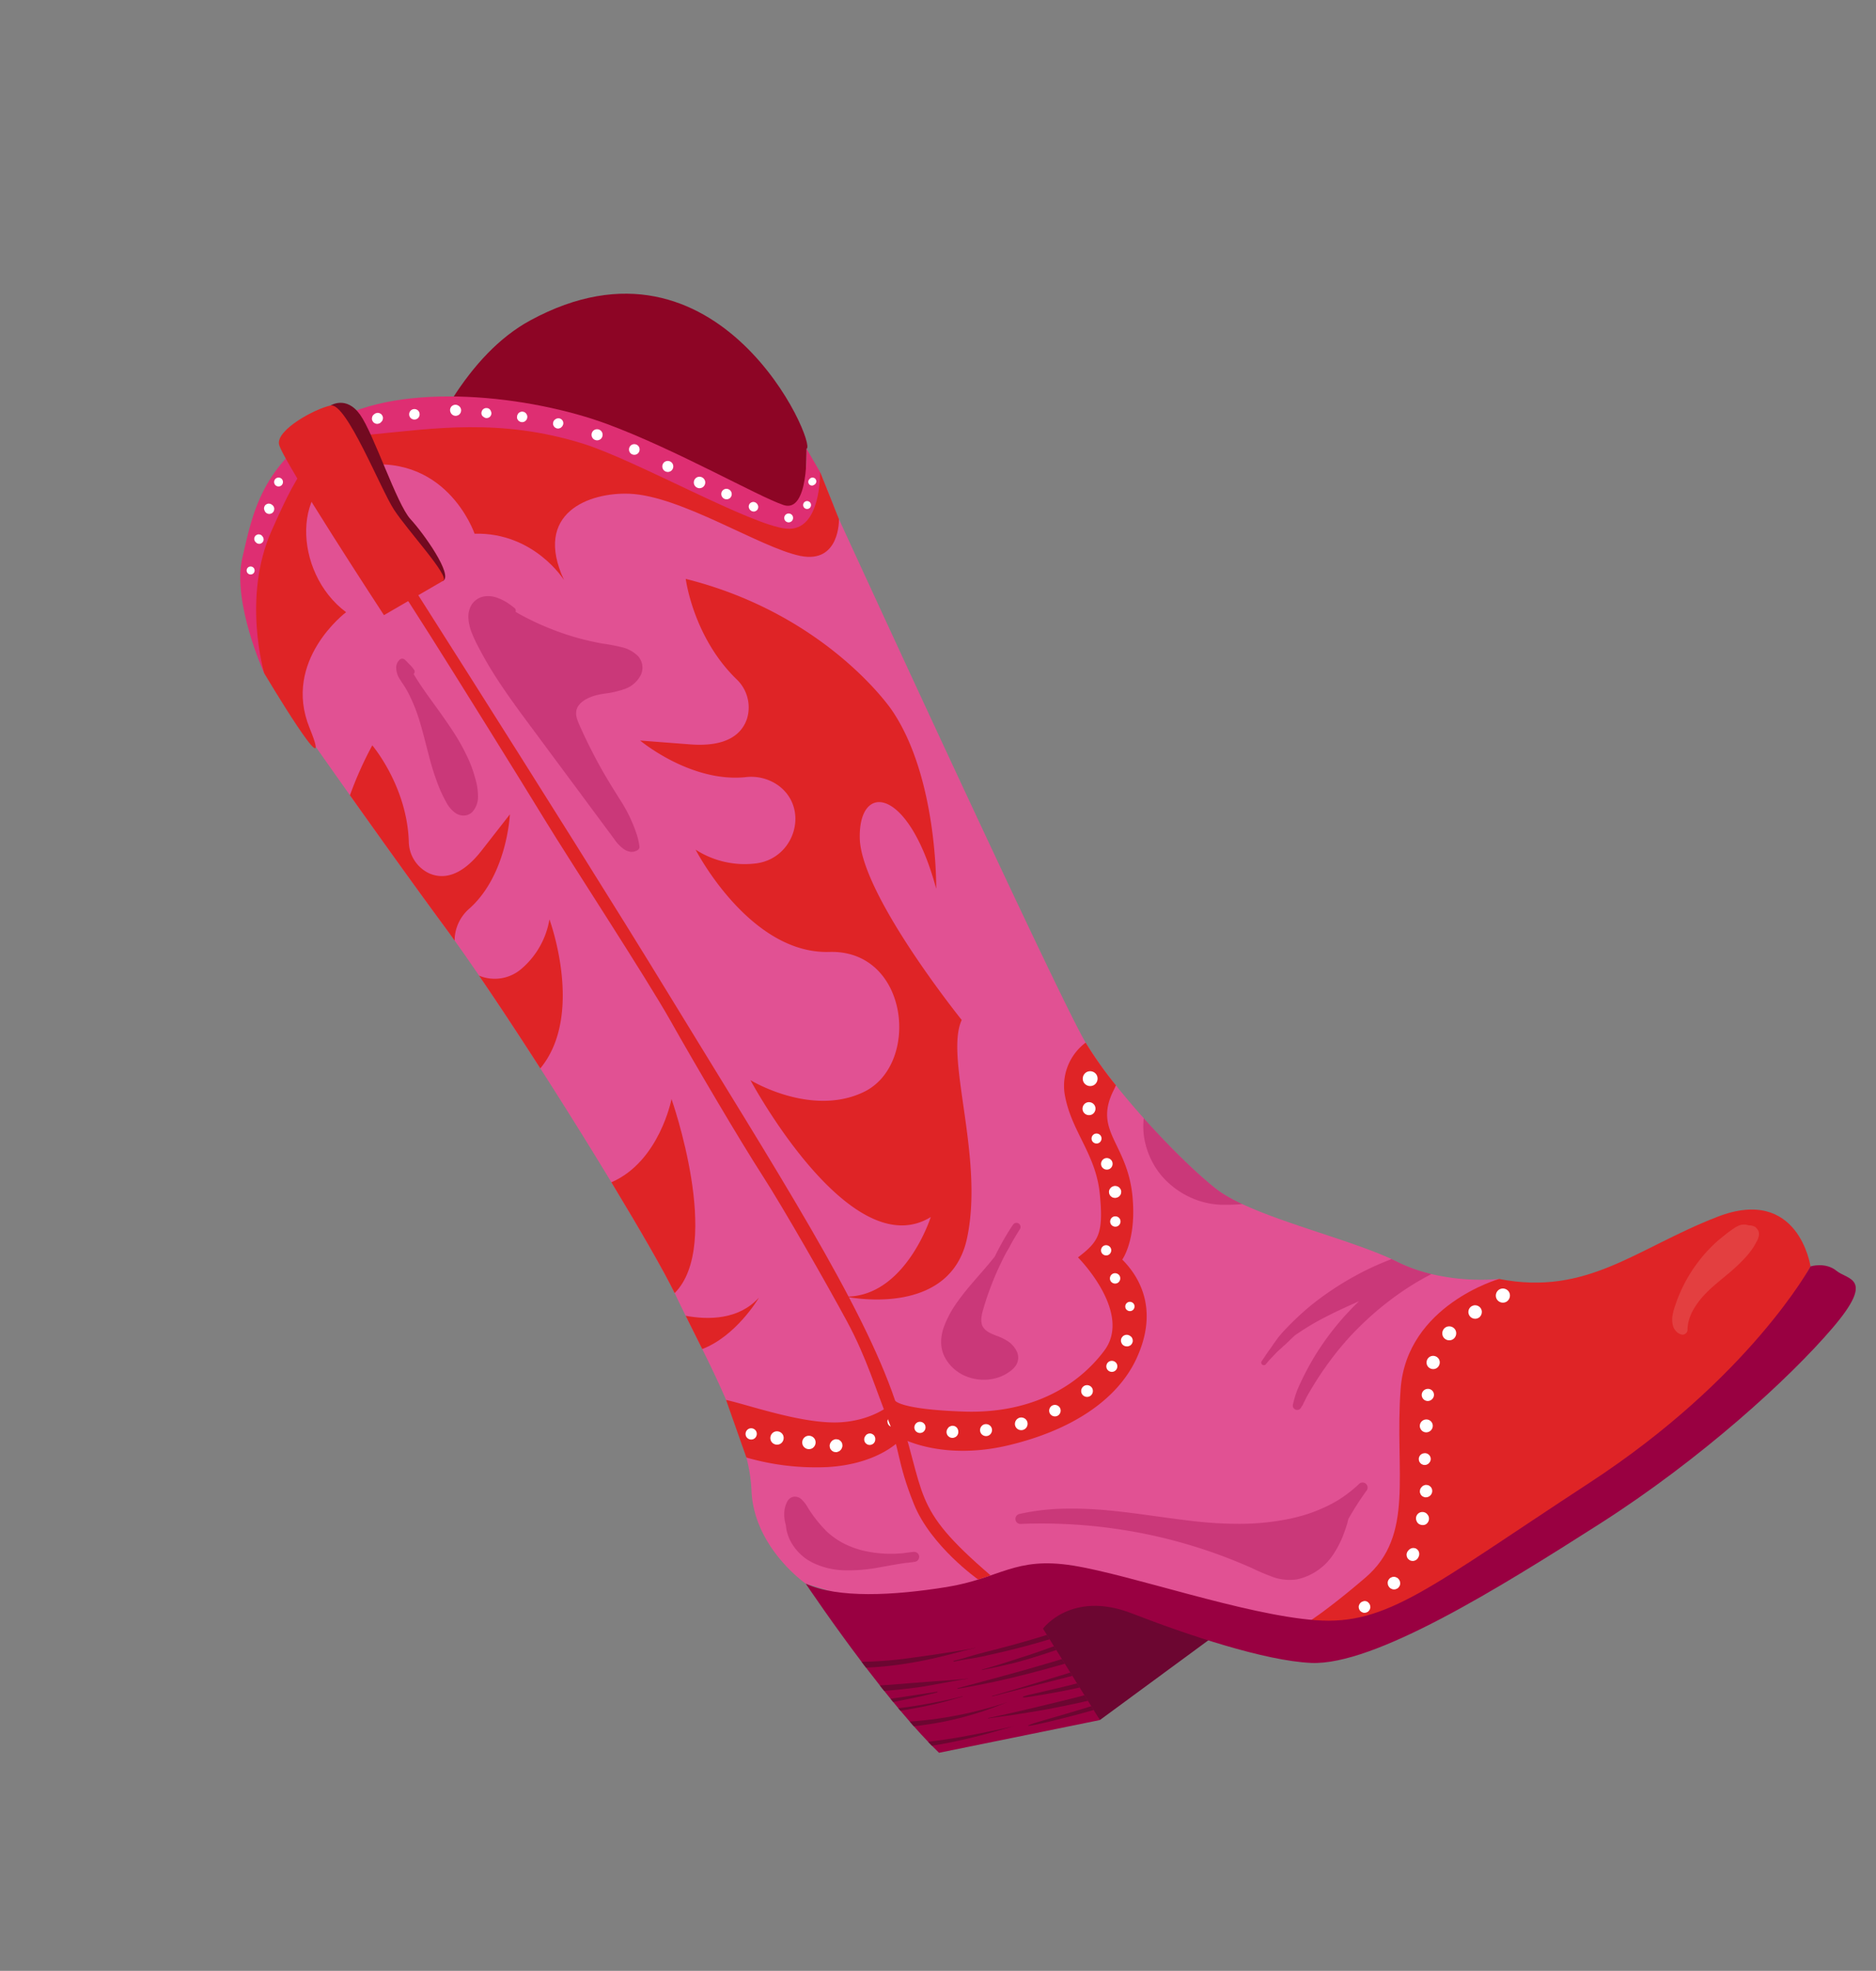 <svg xmlns="http://www.w3.org/2000/svg" xmlns:xlink="http://www.w3.org/1999/xlink" width="527.751" height="554.096" viewBox="0 0 527.751 554.096">
  <rect x="0" y="0" width="527.751" height="554.096" fill="#808080" stroke="none"/>
  <defs>
    <clipPath id="clip-path">
      <rect id="Rectangle_358" data-name="Rectangle 358" width="295.487" height="473.708" fill="none"/>
    </clipPath>
    <clipPath id="clip-path-3">
      <rect id="Rectangle_353" data-name="Rectangle 353" width="1.428" height="0.415" fill="none"/>
    </clipPath>
    <clipPath id="clip-path-4">
      <rect id="Rectangle_354" data-name="Rectangle 354" width="187.64" height="361.544" fill="none"/>
    </clipPath>
    <clipPath id="clip-path-5">
      <rect id="Rectangle_356" data-name="Rectangle 356" width="35.899" height="14.656" fill="none"/>
    </clipPath>
  </defs>
  <g id="Groupe_1803" data-name="Groupe 1803" transform="translate(527.751 368.14) rotate(141)">
    <g id="Groupe_1801" data-name="Groupe 1801" transform="translate(0 0)" clip-path="url(#clip-path)">
      <g id="Groupe_1800" data-name="Groupe 1800">
        <g id="Groupe_1799" data-name="Groupe 1799" clip-path="url(#clip-path)">
          <g id="Groupe_1789" data-name="Groupe 1789" transform="translate(180.847 63.429)" opacity="0.05">
            <g id="Groupe_1788" data-name="Groupe 1788" transform="translate(0 0)">
              <g id="Groupe_1787" data-name="Groupe 1787" clip-path="url(#clip-path-3)">
                <path id="Tracé_9850" data-name="Tracé 9850" d="M0,.414,1.428,0A3.364,3.364,0,0,0,0,.414" transform="translate(0 0.001)" fill="#070808"/>
              </g>
            </g>
          </g>
          <path id="Tracé_9851" data-name="Tracé 9851" d="M5.227,77.739c-3.046-1.046-21.914,65.9,37.7,76.955,39.35,7.294,91.775-40.964,91.775-40.964L100.429,9.74,71.649,0Z" transform="translate(76.289 299.645)" fill="#8d0525"/>
          <path id="Tracé_9852" data-name="Tracé 9852" d="M1.176,34.065,0,41.585s10.958-14.66,15.012-8.248S28.673,64.4,39.17,82.13c11.619,19.632,37.175,46.013,59.976,49.333s33.408-6,43.55-13.9,15.619-29.1,15.619-29.1L67.882,13.908,51.277,0S15.944,13.5,14.459,13.75,4.1,24.569,4.1,24.569Z" transform="translate(81.518 335.847)" fill="#de2e72"/>
          <path id="Tracé_9853" data-name="Tracé 9853" d="M39.673,1.864,0,0S18.229,31.257,22.886,35.354s17.392,2.717,17.392,2.717Z" transform="translate(202.651 45.819)" fill="#6c0631"/>
          <path id="Tracé_9854" data-name="Tracé 9854" d="M205.5,102.18l-.007-.007c-.012-.02-.025-.044-.037-.064l-3.69-5.486c-.007-.005-.012-.02-.02-.025L183.22,69.084,143.895,58.85,105.308,5.136,101.618,0l-5.5.285h-.007L69.3,1.654l-3.4.174L16.839,4.343,2.527,39.75,1.06,43.381,0,46A60.713,60.713,0,0,1,13.924,59.05c.26.336.51.672.758,1.021.192.253.373.505.548.763a43.966,43.966,0,0,1,3.005,4.924c.356.665.685,1.337.994,2.029.233.523.485,1.053.763,1.6,5.363,10.9,17.084,26.5,22.9,38.432a47.057,47.057,0,0,1,2.411,5.763v.007c.245.756.452,1.48.614,2.177,1.519,6.61,2.8,17.356,3.334,28.275.2,4.085.3,8.194.265,12.122a111.146,111.146,0,0,1-.937,14.667c-2.2,15.307-38.685,158.044-38.685,158.044l2.481-.194,11.088-.859h.007l1.383-.11,4.968,9.907v.005l.535,1.06L38.336,361.6,51.2,380.942l11.914,6.946,23,28.534,1.752,1.111,2.081,1.318,8.943,5.66,3,1.906,6.185,3.921,2.571,1.629,11.217-3.9,4.814-1.673,8.057-2.8,9-3.126,19.081-23.527.005-.012v-.009s.763-10.465,1.745-25.159v-.005c.343-5.12.711-10.746,1.087-16.625.937-14.829,1.912-31.228,2.539-45,.076-1.686.167-3.45.285-5.3.012-.012.012-.012,0-.012.219-3.71.516-7.721.859-11.954.775-9.588,1.835-20.276,3.023-31.111,1.416-12.846,3.037-25.879,4.615-37.47,2.177-15.889,4.3-29.069,5.769-35.409.059-.231.11-.464.162-.672.478-1.938.957-4.031,1.448-6.235.7-3.212,1.455-6.654,2.262-10.2,1.124-5.02,2.358-10.268,3.793-15.339a106.424,106.424,0,0,1,5.744-16.173,44.192,44.192,0,0,1,4.64-8c9.724-12.923,4.7-30.078,4.7-30.078" transform="translate(77.008 27.377)" fill="#e15193"/>
          <path id="Tracé_9855" data-name="Tracé 9855" d="M2.96,13.451S-8.805,33.281,14.579,40.785,57.03,46.452,73.264,65.841c0,0,24.823,10.618,40.993-6.6s22.721-34.49,41.1-34.989,24.885,1,24.885,1l-9.565-9.679S98.037,2.781,96.269,1.784,38.8-.211,37.316.039,2.96,13.451,2.96,13.451" transform="translate(3.745 7.542)" fill="#df2426"/>
          <path id="Tracé_9856" data-name="Tracé 9856" d="M141.835,67.019c-4.092-5.114-12.66-19.22-21.224-25.255C112.289,35.9,105,36.918,105,36.918s.441-2.82-13.131-14.569S63.476,7.564,50.448,10.825,39.672,35.862,39.672,35.862c-7.2-.16-9.692.416-16.006,10.022S18.91,64.762,13.609,74.047A15.184,15.184,0,0,1,0,81.425,110.682,110.682,0,0,0,.935,66.754c.395-.222.822-.429,1.27-.633C14.116,60.759,8.57,52.263,16.927,39.605,23.733,29.3,30.38,27.552,30.38,27.552c-.749-7.186,1.071-17.566,14.356-24.121C56.089-2.169,71.357-.883,88,7.059,105.244,15.291,110.2,27.5,110.2,27.5s9.076-1.833,21.209,6.8a70.594,70.594,0,0,1,16.172,16.543Z" transform="translate(125.584 116.786)" fill="#df2426"/>
          <path id="Tracé_9857" data-name="Tracé 9857" d="M4.211,4.813S11.883-5.193,19.168,3.65,34.563,37.88,45.543,47.493c8.472,7.417,24.462,12.94,29.551-7.316,0,0-1.974,15.716,11.349,25.982,0,0-8.753,23.671,14.6,35.985,16.079,8.479,32.02-12.332,27.377-30.391,0,0,22.5.838,28.458-18.8s.26,19.917.26,19.917-8.506,20.536-26.813,29.855-25.506,12.238-39.467,2.98S60.337,86.879,46.872,66.729c-8.728-13.063-22.387-47.8-29.5-54.693S0,18.472,0,18.472Z" transform="translate(82.693 351.441)" fill="#df2426"/>
          <path id="Tracé_9858" data-name="Tracé 9858" d="M1.781,4.165A2.118,2.118,0,0,1,.035,1.772,2.132,2.132,0,0,1,2.428.025,2.12,2.12,0,0,1,4.175,2.419,2.133,2.133,0,0,1,1.781,4.165" transform="translate(128.864 187.451)" fill="#fff"/>
          <path id="Tracé_9859" data-name="Tracé 9859" d="M1.558,3.644A1.851,1.851,0,0,1,.031,1.551,1.865,1.865,0,0,1,2.124.022,1.853,1.853,0,0,1,3.651,2.117,1.863,1.863,0,0,1,1.558,3.644" transform="translate(134.693 181.36)" fill="#fff"/>
          <path id="Tracé_9860" data-name="Tracé 9860" d="M1.2,2.8A1.426,1.426,0,0,1,.024,1.193,1.433,1.433,0,0,1,1.635.017,1.425,1.425,0,0,1,2.81,1.628,1.435,1.435,0,0,1,1.2,2.8" transform="translate(138.753 173.925)" fill="#fff"/>
          <path id="Tracé_9861" data-name="Tracé 9861" d="M1.386,3.24A1.646,1.646,0,0,1,.028,1.379,1.656,1.656,0,0,1,1.889.02,1.648,1.648,0,0,1,3.248,1.882,1.658,1.658,0,0,1,1.386,3.24" transform="translate(140.764 166.35)" fill="#fff"/>
          <path id="Tracé_9862" data-name="Tracé 9862" d="M3.274,2.4c-.076.123-.151.245-.228.366a1.662,1.662,0,0,1-.681.5l-.009,0,0,0c-.14.036-.281.071-.421.1a1.663,1.663,0,0,1-.461-.007l-.009,0,0,0c-.144-.041-.286-.084-.43-.126L1.014,3.23a1.75,1.75,0,0,1-.683-.557L.32,2.659a2.557,2.557,0,0,1-.213-.388,1.248,1.248,0,0,1-.1-.642A1.264,1.264,0,0,1,.141.979,1.229,1.229,0,0,1,.521.467,1.247,1.247,0,0,1,1.049.115c.139-.034.279-.069.418-.1a1.7,1.7,0,0,1,.875.137L2.4.184c.012.007.027.007.039.014a1.232,1.232,0,0,1,.512.382,1.241,1.241,0,0,1,.352.526c.036.14.069.279.1.42a1.676,1.676,0,0,1-.137.873" transform="translate(143.863 158.685)" fill="#fff"/>
          <path id="Tracé_9863" data-name="Tracé 9863" d="M1.242,2.906A1.477,1.477,0,0,1,.024,1.236,1.486,1.486,0,0,1,1.694.018a1.48,1.48,0,0,1,1.218,1.67,1.488,1.488,0,0,1-1.67,1.218" transform="translate(149.276 152.413)" fill="#fff"/>
          <path id="Tracé_9864" data-name="Tracé 9864" d="M1.228,2.872a1.461,1.461,0,0,1-1.2-1.65,1.469,1.469,0,0,1,1.65-1.2,1.463,1.463,0,0,1,1.2,1.65,1.47,1.47,0,0,1-1.65,1.2" transform="translate(156.402 147.763)" fill="#fff"/>
          <path id="Tracé_9865" data-name="Tracé 9865" d="M1.243,2.906A1.477,1.477,0,0,1,.024,1.236,1.488,1.488,0,0,1,1.694.018a1.48,1.48,0,0,1,1.218,1.67,1.488,1.488,0,0,1-1.67,1.218" transform="translate(159.395 140.029)" fill="#fff"/>
          <path id="Tracé_9866" data-name="Tracé 9866" d="M1.114,2.6a1.324,1.324,0,0,1-1.092-1.5A1.334,1.334,0,0,1,1.517.016a1.324,1.324,0,0,1,1.092,1.5A1.331,1.331,0,0,1,1.114,2.6" transform="translate(161.277 131.424)" fill="#fff"/>
          <path id="Tracé_9867" data-name="Tracé 9867" d="M3.143,2.355A1.612,1.612,0,0,1,2.62,3a1.2,1.2,0,0,1-.567.251,1.215,1.215,0,0,1-.638.043A1.621,1.621,0,0,1,.154,2.281c-.012-.032-.028-.064-.039-.1-.034-.135-.066-.269-.1-.4A1.2,1.2,0,0,1,.084,1.15.789.789,0,0,1,.255.769,1.193,1.193,0,0,1,.661.312l.357-.2.4-.1a1.2,1.2,0,0,1,.633.069A1.19,1.19,0,0,1,2.61.364a.949.949,0,0,1,.08.068,1.62,1.62,0,0,1,.578,1.506c-.043.14-.084.279-.124.418" transform="translate(167.662 124.153)" fill="#fff"/>
          <path id="Tracé_9868" data-name="Tracé 9868" d="M1.322,3.09a1.573,1.573,0,0,1-1.3-1.775A1.582,1.582,0,0,1,1.8.019,1.571,1.571,0,0,1,3.1,1.794a1.58,1.58,0,0,1-1.775,1.3" transform="translate(175.576 121.293)" fill="#fff"/>
          <path id="Tracé_9869" data-name="Tracé 9869" d="M1.408,3.292A1.673,1.673,0,0,1,.028,1.4,1.686,1.686,0,0,1,1.918.02,1.675,1.675,0,0,1,3.3,1.912a1.682,1.682,0,0,1-1.89,1.38" transform="translate(185.26 120.192)" fill="#fff"/>
          <path id="Tracé_9870" data-name="Tracé 9870" d="M1.379,3.224A1.641,1.641,0,0,1,.027,1.371,1.648,1.648,0,0,1,1.878.02,1.64,1.64,0,0,1,3.232,1.873,1.651,1.651,0,0,1,1.379,3.224" transform="translate(195.79 121.625)" fill="#fff"/>
          <path id="Tracé_9871" data-name="Tracé 9871" d="M3.2,2.879,3.18,2.9a1.825,1.825,0,0,1-2.121.5A1.811,1.811,0,0,1,.029,1.5,1.813,1.813,0,0,1,1.366.053,1.791,1.791,0,0,1,3.459,1.122l.012.03A1.743,1.743,0,0,1,3.2,2.879" transform="translate(205.309 124.549)" fill="#fff"/>
          <path id="Tracé_9872" data-name="Tracé 9872" d="M1.437,3.358A1.708,1.708,0,0,1,.028,1.429,1.719,1.719,0,0,1,1.958.02,1.707,1.707,0,0,1,3.366,1.95,1.719,1.719,0,0,1,1.437,3.358" transform="translate(214.222 129.502)" fill="#fff"/>
          <path id="Tracé_9873" data-name="Tracé 9873" d="M3.009,2.7a1.664,1.664,0,0,1-.679.494l-.082.028-.041.012A1.668,1.668,0,0,1,2,3.289a1.2,1.2,0,0,1-.635.043c-.139-.041-.277-.082-.416-.124h0l-.012,0a1.6,1.6,0,0,1-.628-.512,1.581,1.581,0,0,1-.3-.756V1.925a1.649,1.649,0,0,1,.009-.437C.06,1.351.1,1.212.142,1.073A3.337,3.337,0,0,1,.364.716L.389.68C.407.657.425.634.441.609A1.676,1.676,0,0,1,1.12.115,1.634,1.634,0,0,1,1.981.021l.425.126A1.654,1.654,0,0,1,3.062.68a1.228,1.228,0,0,1,.256.58,1.223,1.223,0,0,1,.043.651,1.64,1.64,0,0,1-.352.791" transform="translate(221.876 135.07)" fill="#fff"/>
          <path id="Tracé_9874" data-name="Tracé 9874" d="M1.344,3.14a1.6,1.6,0,0,1-1.318-1.8A1.607,1.607,0,0,1,1.831.019a1.6,1.6,0,0,1,1.318,1.8,1.607,1.607,0,0,1-1.8,1.318" transform="translate(228.301 141.905)" fill="#fff"/>
          <path id="Tracé_9875" data-name="Tracé 9875" d="M3.036,2.225c-.073.116-.144.233-.215.349a1.21,1.21,0,0,1-.471.375.775.775,0,0,1-.375.146,1.191,1.191,0,0,1-.622.041l-.039,0a1.4,1.4,0,0,1-.425-.119,1.508,1.508,0,0,1-.88-1.2A1.467,1.467,0,0,1,.025,1.37l.009-.037L.155.925C.228.809.3.694.372.576A1.2,1.2,0,0,1,.841.2.8.8,0,0,1,1.216.055.791.791,0,0,1,1.627.009a.807.807,0,0,1,.414.066A.786.786,0,0,1,2.42.242a1.2,1.2,0,0,1,.452.4L3.066,1c.034.133.066.265.1.4l-.009.425Z" transform="translate(233.125 147.961)" fill="#fff"/>
          <path id="Tracé_9876" data-name="Tracé 9876" d="M2.857,2.537A1.55,1.55,0,0,1,2.219,3c-.05.021-.1.041-.149.06-.128.032-.254.064-.381.094a1.131,1.131,0,0,1-.6-.066.755.755,0,0,1-.361-.16,1.149,1.149,0,0,1-.432-.384C.232,2.432.17,2.32.106,2.206c-.03-.126-.06-.253-.092-.381a1.144,1.144,0,0,1,.066-.6A1.112,1.112,0,0,1,.344.7l.1-.126A1.564,1.564,0,0,1,1.084.108,1.54,1.54,0,0,1,1.891.019c.132.039.265.08.4.119a1.563,1.563,0,0,1,.615.5,1.139,1.139,0,0,1,.238.542,1.158,1.158,0,0,1,.043.613,1.569,1.569,0,0,1-.331.742" transform="translate(241.343 148.192)" fill="#fff"/>
          <path id="Tracé_9877" data-name="Tracé 9877" d="M3.5,2.473c-.08.128-.158.258-.238.386a1.776,1.776,0,0,1-.717.523c-.025.012-.052.028-.076.039l0,0c-.149.036-.3.073-.445.11H2.006l-.02,0-.044,0a1.333,1.333,0,0,1-.694-.076,1.29,1.29,0,0,1-.61-.306c-.1-.108-.206-.217-.308-.325a1.294,1.294,0,0,1-.27-.612.858.858,0,0,1-.05-.453A1.316,1.316,0,0,1,.15,1.081C.228.953.308.823.388.695A1.764,1.764,0,0,1,1.1.172,1.1,1.1,0,0,1,1.62.024L1.706.016A1.315,1.315,0,0,1,2.4.094a1.312,1.312,0,0,1,.61.3l.308.325a1.319,1.319,0,0,1,.27.612.879.879,0,0,1,.05.453,1.316,1.316,0,0,1-.139.685" transform="translate(249.64 152.566)" fill="#fff"/>
          <path id="Tracé_9878" data-name="Tracé 9878" d="M1.609,3.761A1.913,1.913,0,0,1,.032,1.6,1.924,1.924,0,0,1,2.192.023,1.911,1.911,0,0,1,3.77,2.183,1.925,1.925,0,0,1,1.609,3.761" transform="translate(254.924 157.959)" fill="#fff"/>
          <path id="Tracé_9879" data-name="Tracé 9879" d="M1.6,3.745A1.905,1.905,0,0,1,.032,1.593,1.916,1.916,0,0,1,2.183.023a1.9,1.9,0,0,1,1.57,2.152A1.916,1.916,0,0,1,1.6,3.745" transform="translate(261.119 164.59)" fill="#fff"/>
          <path id="Tracé_9880" data-name="Tracé 9880" d="M1.35,3.158A1.6,1.6,0,0,1,.027,1.344,1.616,1.616,0,0,1,1.841.019,1.607,1.607,0,0,1,3.164,1.835,1.616,1.616,0,0,1,1.35,3.158" transform="translate(266.341 170.35)" fill="#fff"/>
          <path id="Tracé_9881" data-name="Tracé 9881" d="M284.328,92.241c.007-.943.007-1.887,0-2.824.007-.393,0-.788-.007-1.175,0-.763-.005-1.526-.025-2.287,0-.3-.007-.608-.012-.912-.027-1.357-.066-2.7-.11-4.024-.02-.589-.046-1.17-.071-1.752-.091-2.029-.213-4.012-.375-5.918-.039-.517-.084-1.035-.135-1.538-.091-.957-.189-1.894-.3-2.8L242.323,47.683l-.407,3.3-.155,1.254L241.541,54l-.233,1.828L241,58.378l-.169,1.35v.007l-.309,2.481-.135,1.079-.363,2.915-.187,1.519-.368,2.979-.156,1.239-.285,2.282-.18,1.448-.253,2.049s-13.058,3.45-22.136-12.412c-8.267-14.445-20.669-33.915-30.426-42.549-13.317-11.783-54.179-16.89-87.772-20.7S31.133.251,12.783,3.644.977,11.429,1.8,15.409s4.9,5.582,4.9,5.582S39.649,7.359,93.208,12.838s69.575,4.607,84.269,18.453S209.821,73.9,220.9,86.225s18.169,10.061,31.427,17.672,25.789,16.787,30.176,25.657c0,0,.329-3.514.7-9.051.187-2.726.388-5.945.562-9.478q.088-1.7.167-3.477c.066-1.6.137-3.251.189-4.936.005-.1.005-.2.012-.3.02-.581.039-1.17.052-1.764.059-2.081.1-4.2.123-6.332.012-.658.02-1.311.02-1.97" transform="translate(0.001 0)" fill="#990041"/>
          <path id="Tracé_9882" data-name="Tracé 9882" d="M1.7,3.963A2.019,2.019,0,0,1,.033,1.685,2.03,2.03,0,0,1,2.311.024,2.017,2.017,0,0,1,3.974,2.3,2.03,2.03,0,0,1,1.7,3.963" transform="translate(77.119 67.085)" fill="#fff"/>
          <path id="Tracé_9883" data-name="Tracé 9883" d="M3.616,2.692a1.89,1.89,0,0,1-1.51,1.1,1.436,1.436,0,0,1-.75-.082A1.425,1.425,0,0,1,.7,3.38,1.915,1.915,0,0,1,.131,2.6,1.888,1.888,0,0,1,.426.718L.448.7C.563.586.679.476.8.366l.42-.231L1.687.017A1.432,1.432,0,0,1,2.432.1a.935.935,0,0,1,.446.2A.937.937,0,0,1,3.25.6a.954.954,0,0,1,.281.384,1.419,1.419,0,0,1,.233.683l.007.03a1.907,1.907,0,0,1-.155.994" transform="translate(86.205 68.498)" fill="#fff"/>
          <path id="Tracé_9884" data-name="Tracé 9884" d="M1.674,3.913A1.991,1.991,0,0,1,.033,1.665,2,2,0,0,1,2.28.024,1.988,1.988,0,0,1,3.922,2.272,2,2,0,0,1,1.674,3.913" transform="translate(95.55 68.36)" fill="#fff"/>
          <path id="Tracé_9885" data-name="Tracé 9885" d="M1.587,3.711A1.888,1.888,0,0,1,.031,1.579,1.9,1.9,0,0,1,2.164.023,1.887,1.887,0,0,1,3.72,2.155,1.9,1.9,0,0,1,1.587,3.711" transform="translate(104.327 64.941)" fill="#fff"/>
          <path id="Tracé_9886" data-name="Tracé 9886" d="M2.368,3.283a1.759,1.759,0,0,1-1.7-.265L.607,2.975A1.679,1.679,0,0,1,1.052.128L1.121.107a1.752,1.752,0,0,1,1.7.265,1.708,1.708,0,0,1-.455,2.911" transform="translate(111.375 58.971)" fill="#fff"/>
          <path id="Tracé_9887" data-name="Tracé 9887" d="M3.5,2.535l-.007.021a1.812,1.812,0,0,1-1.7,1.055A1.841,1.841,0,0,1,.134,2.471L.128,2.459A1.777,1.777,0,0,1,.409.666L.418.656A1.835,1.835,0,0,1,2.346.078,1.8,1.8,0,0,1,3.64,1.6a2.173,2.173,0,0,1-.142.935" transform="translate(117.096 52.362)" fill="#fff"/>
          <path id="Tracé_9888" data-name="Tracé 9888" d="M3.106,2.519a1.248,1.248,0,0,1-.42.473,1.647,1.647,0,0,1-1.657.173A3.911,3.911,0,0,1,.6,2.907,1.636,1.636,0,0,1,.019,1.392,1.664,1.664,0,0,1,.365.613,1.642,1.642,0,0,1,1.034.126c.069-.02.139-.037.208-.052A1.223,1.223,0,0,1,1.45.022l.011,0,.02,0L1.521.01A1.658,1.658,0,0,1,3.047.68c.068.123.135.247.2.37a1.673,1.673,0,0,1,.094.861,1.248,1.248,0,0,1-.24.608" transform="translate(123.446 45.542)" fill="#fff"/>
          <path id="Tracé_9889" data-name="Tracé 9889" d="M3.444,2.176a1.258,1.258,0,0,1-.293.587c-.1.1-.208.2-.313.3a1.671,1.671,0,0,1-.8.313c-.018,0-.036,0-.053,0-.039.007-.075.025-.114.028-.023,0-.044,0-.066,0a1.163,1.163,0,0,1-.384-.007h0c-.007,0-.4-.119-.409-.123L.988,3.261a1.257,1.257,0,0,1-.517-.386,1.283,1.283,0,0,1-.356-.532C.081,2.2.046,2.06.01,1.92a1.689,1.689,0,0,1,.139-.882A1.737,1.737,0,0,1,.705.353L.725.339A1.822,1.822,0,0,1,1.568.006l.025,0a3.341,3.341,0,0,1,.462.011l.011,0,0,0L2.5.145l.007,0,.011.005c.064.037.126.076.187.116l.188.116L2.9.389,2.909.4a1.256,1.256,0,0,1,.4.5,1.258,1.258,0,0,1,.208.612,1.269,1.269,0,0,1-.073.667" transform="translate(128.755 38.246)" fill="#fff"/>
          <path id="Tracé_9890" data-name="Tracé 9890" d="M3.349.908c.011.018.02.039.03.057a1.661,1.661,0,0,1,.16,1.369c-.032.107-.068.215-.107.324A1.806,1.806,0,0,1,1.515,3.695,1.822,1.822,0,0,1,0,2.123C0,2,0,1.885,0,1.769a1.5,1.5,0,0,1,.009-.18,1.571,1.571,0,0,1,.05-.27L.068,1.3a1.261,1.261,0,0,1,.094-.237l.012-.018A1.847,1.847,0,0,1,1.471.041l.1-.02A.273.273,0,0,0,1.6.014l.028,0a1.541,1.541,0,0,1,.919.148,1.934,1.934,0,0,1,.34.224c.053.043.1.091.151.139.027.027.055.05.08.078a2.038,2.038,0,0,1,.132.169c.032.044.066.087.094.135" transform="translate(134.351 32.731)" fill="#fff"/>
          <path id="Tracé_9891" data-name="Tracé 9891" d="M3.41,2.622a1.281,1.281,0,0,1-.437.493,1.721,1.721,0,0,1-.82.32l-.171.032L1.9,3.483l-.012,0-.453-.011L1,3.348a1.053,1.053,0,0,1-.19-.117C.747,3.195.684,3.156.624,3.115l-.005,0L.6,3.1l-.288-.3a1.232,1.232,0,0,1-.254-.574A.806.806,0,0,1,.01,1.793a1.242,1.242,0,0,1,.13-.642l.009-.027A1.356,1.356,0,0,1,.27.926.846.846,0,0,1,.542.591,1.282,1.282,0,0,1,1.077.234L1.088.229c.027-.011.053-.023.08-.036l.16-.075a1.722,1.722,0,0,1,.894-.1l.443.132a1.73,1.73,0,0,1,.683.555,1.3,1.3,0,0,1,.267.6,1.294,1.294,0,0,1,.044.679,1.3,1.3,0,0,1-.249.633" transform="translate(142.745 26.679)" fill="#fff"/>
          <path id="Tracé_9892" data-name="Tracé 9892" d="M3.192,2.732a1.308,1.308,0,0,1-.439.5,1.3,1.3,0,0,1-.606.267,1.306,1.306,0,0,1-.683.044l-.445-.132A1.734,1.734,0,0,1,.332,2.85L.119,2.462a1.728,1.728,0,0,1-.1-.9L.035,1.47A1.281,1.281,0,0,1,.286.833,1.276,1.276,0,0,1,.725.339,1.281,1.281,0,0,1,1.332.07,1.3,1.3,0,0,1,2.013.026l.445.132a1.722,1.722,0,0,1,.686.558c.071.13.142.26.213.388a1.729,1.729,0,0,1,.1.9L3.443,2.1a1.307,1.307,0,0,1-.251.637" transform="translate(152.077 23.757)" fill="#fff"/>
          <path id="Tracé_9893" data-name="Tracé 9893" d="M3.184,2.1a.823.823,0,0,1-.172.389,1.242,1.242,0,0,1-.414.466l-.366.2-.409.1a1.648,1.648,0,0,1-.857-.133L.843,3.084a1.424,1.424,0,0,1-.83-1.138l0-.126a1.234,1.234,0,0,1,.073-.647A.8.8,0,0,1,.26.783,1.24,1.24,0,0,1,.674.317l.365-.2.411-.1A1.234,1.234,0,0,1,2.1.086a.821.821,0,0,1,.389.172,1.24,1.24,0,0,1,.466.414c.066.123.133.244.2.366l.1.409a1.23,1.23,0,0,1-.071.647" transform="translate(162.835 23.898)" fill="#fff"/>
          <path id="Tracé_9894" data-name="Tracé 9894" d="M0,351.665s12.386-110.9,20.027-168.294,12.325-101.212,22.33-128.3S57.84,29.912,52.4,0l3.443,1.3s4.451,15.647.7,27.882-6.765,14.635-9.293,23.1S41.03,69.326,38.857,80.928,32.681,117,31.5,128.015s-4.938,36.243-7.238,49.788-6.347,53.178-8.049,65.912-5.989,47.1-7.552,60.573-5.315,47.9-5.315,47.9Z" transform="translate(188.227 98.628)" fill="#df2426"/>
          <path id="Tracé_9895" data-name="Tracé 9895" d="M4.853,58.241S-.416,57.684.026,50.987s7.83-26.043,7.463-31.7S8.066-.482,11.238.013s8.534,28.6,8.534,28.6l-8.313,17.4Z" transform="translate(173.082 412.857)" fill="#720a20"/>
          <path id="Tracé_9896" data-name="Tracé 9896" d="M7.521.005,26.557,2.979S21.283,55.24,19.268,58.9,5.145,60.3,1.135,58.233,4.971,31.205,5.7,24.279,5.229-.352,7.521.005" transform="translate(176.799 412.864)" fill="#df2426"/>
          <path id="Tracé_9897" data-name="Tracé 9897" d="M.095,133.638s-2.781,32.274,21.839,65.028c0,0,8.655-13.935,6.66-30.83a10.9,10.9,0,0,1,4.7-10.57c3.66-2.324,9.251-2.822,16.977,4.481l10.239,9.679s-3.53-18.048-16.47-26.6a13.153,13.153,0,0,1-5.73-7.455c-3.018-10.625,8.954-19.083,18.432-13.414A25.559,25.559,0,0,1,67.69,137.764s6.745-32.39-11.141-46.02,0-40.787,17.24-36.7c16,3.791,22.689,22.643,22.689,22.643s11.171-58.379-15.2-61.829c0,0,19.675-12.935,32.647-2.349,0,0-18.747-23.313-36.841-8.687S50.029,48.34,39.642,53.436c0,0-.114,45.154-9.871,57.76S9.964,113.784,22,86.633c0,0-20.1,24.055-21.91,47.005" transform="translate(109.029 171.668)" fill="#df2426"/>
          <path id="Tracé_9898" data-name="Tracé 9898" d="M27.878,35.407C30.053,19.518,32.178,6.336,33.649,0,14.546,2.008,0,42.947,0,42.947s13.671-11.509,27.878-7.54" transform="translate(226.108 216.256)" fill="#df2426"/>
          <path id="Tracé_9899" data-name="Tracé 9899" d="M25.339,31.109C26.114,21.524,27.17,10.833,28.36,0,9.117,3.878,0,30.938,0,30.938a23.4,23.4,0,0,1,15.062-5.845,11.476,11.476,0,0,1,10.277,6.016" transform="translate(221.011 289.132)" fill="#df2426"/>
          <path id="Tracé_9900" data-name="Tracé 9900" d="M19.253,11.375c.71-3.215,1.455-6.656,2.262-10.206C11.891-1.953.615,2.139,0,2.372c8.331-1.282,14.97,3.99,19.253,9" transform="translate(242.109 197.974)" fill="#df2426"/>
          <path id="Tracé_9901" data-name="Tracé 9901" d="M31.584,50.3c.937-14.824,1.912-31.227,2.541-44.994.076-1.684.167-3.453.283-5.306a9.479,9.479,0,0,1-1.06,1.17,12.03,12.03,0,0,1-7.99,3.238C11.155,5.177,0,17.813,0,17.813l12.578-2.9c9.5-2.193,13.7.793,15.51,4.327A9.99,9.99,0,0,1,26.9,29.774c-9.416,12.437-9.03,27.478-9.03,27.478A103.669,103.669,0,0,0,31.584,50.3" transform="translate(211.08 332.209)" fill="#df2426"/>
          <path id="Tracé_9902" data-name="Tracé 9902" d="M2.28,1.311c-.032.084-.066.167-.1.251a.8.8,0,0,1-.26.3.776.776,0,0,1-.349.194c-.064.012-.13.023-.194.034A1.078,1.078,0,0,1,.813,2.1a1.039,1.039,0,0,1-.478-.261C.277,1.77.219,1.7.162,1.63A1.051,1.051,0,0,1,0,1.1.807.807,0,0,1,.083.682.8.8,0,0,1,.3.333a1.068,1.068,0,0,1,1.03-.3l.2.023.251.1a.8.8,0,0,1,.3.26.514.514,0,0,1,.139.226.767.767,0,0,1,.1.4c-.011.092-.02.185-.03.277" transform="translate(84.927 368.129)" fill="#fff"/>
          <path id="Tracé_9903" data-name="Tracé 9903" d="M1.14,2.22A1.122,1.122,0,0,1,0,1.138,1.129,1.129,0,0,1,1.081,0,1.123,1.123,0,0,1,2.221,1.08,1.131,1.131,0,0,1,1.14,2.22" transform="translate(90.258 363.883)" fill="#fff"/>
          <path id="Tracé_9904" data-name="Tracé 9904" d="M1.281,2.494A1.261,1.261,0,0,1,0,1.279,1.269,1.269,0,0,1,1.215,0,1.26,1.26,0,0,1,2.5,1.213a1.269,1.269,0,0,1-1.215,1.28" transform="translate(96.429 364.189)" fill="#fff"/>
          <path id="Tracé_9905" data-name="Tracé 9905" d="M2.572,1.684l0,.005,0,.011-.005.02-.009.043-.121.309a.983.983,0,0,1-.322.37.644.644,0,0,1-.279.172.977.977,0,0,1-.491.123L1,2.7.689,2.579a.971.971,0,0,1-.368-.32.968.968,0,0,1-.242-.43L.067,1.787l-.005-.02,0-.011,0-.005a1,1,0,0,1-.037-.521,1.728,1.728,0,0,1,.023-.192l.005-.021L.056.976C.1.871.138.768.179.665A.972.972,0,0,1,.5.3.643.643,0,0,1,.778.125.96.96,0,0,1,1.269,0L1.61.037l.311.121A.961.961,0,0,1,2.289.48a.958.958,0,0,1,.242.43L2.542.95l.005.021a1.336,1.336,0,0,1,.034.192.979.979,0,0,1-.009.521" transform="translate(102.085 372.734)" fill="#fff"/>
          <path id="Tracé_9906" data-name="Tracé 9906" d="M2.756,2.179l-.034.06a1.444,1.444,0,0,1-2.468.066L.217,2.247A1.484,1.484,0,0,1,1.428,0,1.483,1.483,0,0,1,2.756,2.179" transform="translate(105.575 380.168)" fill="#fff"/>
          <path id="Tracé_9907" data-name="Tracé 9907" d="M1.234,3.205A1.626,1.626,0,0,1,.208.863a1.624,1.624,0,0,1,1.771-.8,1.825,1.825,0,0,1,.752.405,1.661,1.661,0,0,1,.5,1.127,1.629,1.629,0,0,1-2,1.609" transform="translate(109.272 387.329)" fill="#fff"/>
          <path id="Tracé_9908" data-name="Tracé 9908" d="M1.59,3.1A1.566,1.566,0,0,1,0,1.592,1.576,1.576,0,0,1,1.51,0,1.564,1.564,0,0,1,3.1,1.51,1.577,1.577,0,0,1,1.59,3.1" transform="translate(113.443 396.532)" fill="#fff"/>
          <path id="Tracé_9909" data-name="Tracé 9909" d="M1.538,3A1.515,1.515,0,0,1,0,1.539,1.525,1.525,0,0,1,1.458,0,1.518,1.518,0,0,1,3,1.46,1.527,1.527,0,0,1,1.538,3" transform="translate(117.812 406.218)" fill="#fff"/>
          <path id="Tracé_9910" data-name="Tracé 9910" d="M1.606,3.128A1.584,1.584,0,0,1,0,1.606,1.592,1.592,0,0,1,1.522,0,1.583,1.583,0,0,1,3.128,1.523,1.592,1.592,0,0,1,1.606,3.128" transform="translate(123.286 415.958)" fill="#fff"/>
          <path id="Tracé_9911" data-name="Tracé 9911" d="M2.885,1.745a1.406,1.406,0,0,1-.345.63L2.261,2.6a1.386,1.386,0,0,1-.7.21c-.025,0-.052,0-.078,0a1.888,1.888,0,0,1-.388-.041,1.484,1.484,0,0,1-.35-.139L.71,2.613a1.381,1.381,0,0,1-.5-.478A1.359,1.359,0,0,1,0,1.448,1.373,1.373,0,0,1,.648.246L.678.228l.005,0,.005,0L1.018.072c.062-.012.126-.023.188-.03a1.431,1.431,0,0,1,.189-.03l.011,0L1.482,0a1.064,1.064,0,0,1,.546.107,1.048,1.048,0,0,1,.459.277,1.051,1.051,0,0,1,.3.445,1.066,1.066,0,0,1,.137.539Z" transform="translate(129.876 425.487)" fill="#fff"/>
          <path id="Tracé_9912" data-name="Tracé 9912" d="M2.9,1.8a1.1,1.1,0,0,1-.245.5,1.071,1.071,0,0,1-.194.187l-.005.007L2.44,2.5a.993.993,0,0,1-.185.181c-.027.014-.053.021-.08.036l-.005,0c-.11.052-.222.1-.334.153a1.076,1.076,0,0,1-.565.039.7.7,0,0,1-.361-.087,1.066,1.066,0,0,1-.464-.281A.494.494,0,0,1,.329,2.4a1.1,1.1,0,0,1-.267-.477C.059,1.91,0,1.562,0,1.548l0-.007V1.525c0-.027.037-.356.043-.382v0l0-.007A1.933,1.933,0,0,1,.183.774,1.466,1.466,0,0,1,.407.466l0,0,0,0C.509.383.6.3.7.228l0,0A1.581,1.581,0,0,1,1.053.065l.007,0h.005L1.448,0h0a1.448,1.448,0,0,1,1.27.683c.052.116.1.229.156.343a1.47,1.47,0,0,1,.02.77" transform="translate(136.605 433.227)" fill="#fff"/>
          <path id="Tracé_9913" data-name="Tracé 9913" d="M2.729,1.212a1.282,1.282,0,0,1,.044.167l0,.041a1.242,1.242,0,0,1-.5,1.1c-.012.011-.027.018-.041.028a1.545,1.545,0,0,1-.333.181c-.039.016-.066.046-.107.059a1.284,1.284,0,0,1-.368.048,1.29,1.29,0,0,1-.37-.028A1.448,1.448,0,0,1,.4,2.427,1.2,1.2,0,0,1,0,1.493l0-.041A1.632,1.632,0,0,1,.15.853C.159.832.163.811.172.787S.2.723.211.69A1.347,1.347,0,0,1,2.526.629l.043.094c.011.023.016.046.027.069a1.751,1.751,0,0,1,.073.19,1.818,1.818,0,0,1,.06.229" transform="translate(143.81 440.426)" fill="#fff"/>
          <path id="Tracé_9914" data-name="Tracé 9914" d="M3.027,1.907l-.016.057L3,1.992,3,2a.779.779,0,0,1-.071.185.762.762,0,0,1-.185.338.771.771,0,0,1-.263.277.538.538,0,0,1-.149.121A1.358,1.358,0,0,1,2.154,3a1.128,1.128,0,0,1-.576.144l-.4-.043L.815,2.961.5,2.734c-.082-.1-.164-.2-.244-.3C.2,2.316.149,2.2.1,2.079l0-.007L.085,2.044l-.02-.059A1.536,1.536,0,0,1,.422.481l.3-.247A1.534,1.534,0,0,1,1.5,0,1.172,1.172,0,0,1,2.09.12a1.161,1.161,0,0,1,.5.3,1.536,1.536,0,0,1,.413.667,1.551,1.551,0,0,1,.021.816" transform="translate(149.916 446.356)" fill="#fff"/>
          <path id="Tracé_9915" data-name="Tracé 9915" d="M1.517,2.956A1.5,1.5,0,0,1,0,1.517,1.5,1.5,0,0,1,1.439,0,1.5,1.5,0,0,1,2.956,1.439,1.5,1.5,0,0,1,1.517,2.956" transform="translate(159.689 452.859)" fill="#fff"/>
          <path id="Tracé_9916" data-name="Tracé 9916" d="M3.108,1.845a1.476,1.476,0,0,1-.365.665l-.293.24a1.476,1.476,0,0,1-.745.222l-.2-.016a1.105,1.105,0,0,1-.567-.11,1.1,1.1,0,0,1-.478-.29,1.1,1.1,0,0,1-.317-.464A1.1,1.1,0,0,1,0,1.532l.043-.389A1.437,1.437,0,0,1,.4.486C.5.408.594.328.692.25A1.445,1.445,0,0,1,1.424.031L1.627,0A1.122,1.122,0,0,1,2.2.116,1.124,1.124,0,0,1,2.689.41a1.117,1.117,0,0,1,.318.471,1.118,1.118,0,0,1,.144.567l-.043.4" transform="translate(168.385 458.505)" fill="#fff"/>
          <path id="Tracé_9917" data-name="Tracé 9917" d="M1.281,2.494A1.261,1.261,0,0,1,0,1.279,1.269,1.269,0,0,1,1.215,0,1.261,1.261,0,0,1,2.5,1.213a1.269,1.269,0,0,1-1.215,1.28" transform="translate(201.599 462.344)" fill="#fff"/>
          <path id="Tracé_9918" data-name="Tracé 9918" d="M2.756,1.736c-.016.062-.034.126-.05.188-.043.108-.085.217-.128.324a1.006,1.006,0,0,1-.334.386.686.686,0,0,1-.292.181,1.026,1.026,0,0,1-.514.128l-.357-.037L.757,2.778a1.033,1.033,0,0,1-.386-.334,1.024,1.024,0,0,1-.251-.45C.1,1.932.08,1.87.06,1.807a1.406,1.406,0,0,1-.02-.743A1.384,1.384,0,0,1,.384.438C.476.363.569.287.66.212A1.384,1.384,0,0,1,1.36,0,1.047,1.047,0,0,1,1.9.109a1.071,1.071,0,0,1,.459.276,1.4,1.4,0,0,1,.395,1.351" transform="translate(208.242 457.95)" fill="#fff"/>
          <path id="Tracé_9919" data-name="Tracé 9919" d="M2.427,1.9a.929.929,0,0,1-.251.413.941.941,0,0,1-.4.272.945.945,0,0,1-.484.121L.958,2.667a1.282,1.282,0,0,1-.565-.309l-.2-.251A1.26,1.26,0,0,1,0,1.476l.016-.2A.943.943,0,0,1,.11.791.925.925,0,0,1,.357.386.907.907,0,0,1,.749.119.933.933,0,0,1,1.223,0c.11.011.221.023.331.036a1.235,1.235,0,0,1,.555.3c.068.082.135.164.2.245a1.236,1.236,0,0,1,.187.621l.027.2a.959.959,0,0,1-.1.489" transform="translate(215.973 453.238)" fill="#fff"/>
          <path id="Tracé_9920" data-name="Tracé 9920" d="M1.154,2.25A1.138,1.138,0,0,1,0,1.154,1.144,1.144,0,0,1,1.094,0,1.14,1.14,0,0,1,2.25,1.1a1.146,1.146,0,0,1-1.1,1.154" transform="translate(223.479 448.079)" fill="#fff"/>
          <g id="Groupe_1792" data-name="Groupe 1792" transform="translate(90.933 41.794)" opacity="0.31">
            <g id="Groupe_1791" data-name="Groupe 1791">
              <g id="Groupe_1790" data-name="Groupe 1790" clip-path="url(#clip-path-4)">
                <path id="Tracé_9921" data-name="Tracé 9921" d="M0,.055.117.037C.215.025.313.014.409,0Z" transform="translate(42.143 58.311)" fill="#990041"/>
                <path id="Tracé_9922" data-name="Tracé 9922" d="M53.675.608a1.274,1.274,0,0,0-.736-.569,1.406,1.406,0,0,0-.957.123c-.078.039-.155.071-.233.1a.947.947,0,0,0-.375.085c-.42.2-.832.4-1.259.594-.2.1-.407.187-.613.285l-.311.135c-.052.027-.1.044-.155.071a.135.135,0,0,1-.052.02.2.2,0,0,1-.039.02c-.032.012-.057.025-.071.032a.024.024,0,0,0-.02.007c-.052.018-.1.037-.155.057-.1.046-.206.085-.309.123-.213.085-.42.169-.633.245-.42.156-.841.311-1.261.466-1.519.542-3.03,1.079-4.574,1.551s-3.076.905-4.627,1.3A84.1,84.1,0,0,1,28,7.083c-1.609.213-3.217.356-4.833.5a83.46,83.46,0,0,1-8.975.231A81.013,81.013,0,0,1,5.52,7.14C4,6.933,2.488,6.681.989,6.391.66,6.327.331,6.256,0,6.19c.26.336.512.672.758,1.021.187.253.368.505.548.763A43.967,43.967,0,0,1,4.311,12.9c.356.665.685,1.337,1,2.029.231.523.484,1.053.761,1.6.459.148.918.3,1.383.439a81.063,81.063,0,0,0,8.393,2.12,82.941,82.941,0,0,0,9,1.266,75.047,75.047,0,0,0,8.69.3,83.644,83.644,0,0,0,8.724-.743c.491-.064.974-.155,1.46-.245.206-.039.413-.078.621-.116.1-.02.212-.039.322-.066a1.283,1.283,0,0,0,.272-.076.209.209,0,0,0-.059.025c.64-.194,1.286-.349,1.926-.53.309-.089.606-.2.925-.285s.638-.167.962-.258.646-.174.969-.27c.155-.046.3-.085.459-.137.084-.02.167-.044.253-.071.025-.005.174-.057.238-.084.628-.206,1.261-.381,1.894-.562a.753.753,0,0,0,.516-.91.742.742,0,0,0-.9-.51q-.475.1-.95.194a2.959,2.959,0,0,0-.382.071l-.02.005h-.005c-.039,0-.1.012-.117.012-.071.007-.142.02-.213.027-.349.039-.7.091-1.046.135-.162.027-.317.046-.478.071h-.039c-.078.012-.149.02-.221.032-.594.078-1.188.162-1.789.181-.582.02-1.183.046-1.764.117h-.4a4.979,4.979,0,0,0-.711.057c.123-.02.253-.039.381-.052-1.181.11-2.358.206-3.541.3-.832-.044-1.666-.116-2.5-.206.1.012.206.027.311.044-.822-.108-1.641-.18-2.456-.29-.292-.039-.581-.078-.873-.123-3-.459-5.963-1.092-8.909-1.816-1.926-.471-3.839-.982-5.751-1.492,2.12-.181,4.238-.446,6.332-.79a77.876,77.876,0,0,0,8.813-2,74.343,74.343,0,0,0,8.865-3.2q2.075-.894,4.09-1.913a24.345,24.345,0,0,0,3.813-2.358c.226-.167.452-.343.685-.51a1.489,1.489,0,0,0,.569-.736,1.276,1.276,0,0,0-.13-.957" transform="translate(0 38.442)" fill="#990041"/>
                <path id="Tracé_9923" data-name="Tracé 9923" d="M12.645,20.728a23.658,23.658,0,0,0-2.132-9.363A22.65,22.65,0,0,0,5,3.83,55.305,55.305,0,0,0,0,0,47.062,47.062,0,0,1,2.411,5.763v.005c.245.758.452,1.481.614,2.178,1.519,6.61,2.8,17.356,3.334,28.275a20.418,20.418,0,0,0,4.348-6.306,22.279,22.279,0,0,0,1.938-9.188" transform="translate(28.966 93.403)" fill="#990041"/>
                <path id="Tracé_9924" data-name="Tracé 9924" d="M25.695,26.57a11.732,11.732,0,0,1-1.4,3.777c-.073.126-.148.251-.226.373-.043.069-.087.139-.13.21a1.655,1.655,0,0,1-.114.162,10.276,10.276,0,0,1-1.771,2.9,7.47,7.47,0,0,1-2.433,1.851,2.969,2.969,0,0,1-1.408.347,2.275,2.275,0,0,1-1.175-.359,2.808,2.808,0,0,1-1.133-1.65,9.534,9.534,0,0,1,.062-3.361,37.828,37.828,0,0,0,.069-8.367,22.366,22.366,0,0,0-1.453-5.31,26.26,26.26,0,0,0-3.249-5.5A34.034,34.034,0,0,0,6.733,6.851C6.274,6.456,5.8,6.075,5.325,5.7Q4.3,4.922,3.232,4.2C2.375,3.692,1.523,3.171.694,2.616a1.493,1.493,0,0,1-.647-.841A1.44,1.44,0,0,1,.189.692,1.433,1.433,0,0,1,2.113.187C2.954.673,3.772,1.2,4.58,1.734,6.7,3,8.89,4.153,11.046,5.362a45.87,45.87,0,0,1,8.077,5.527,21.447,21.447,0,0,1,5.472,7.142,16.665,16.665,0,0,1,.83,2.214,14.059,14.059,0,0,1,.405,2.187,14.352,14.352,0,0,1-.135,4.138" transform="translate(161.717 73.017)" fill="#990041"/>
                <path id="Tracé_9925" data-name="Tracé 9925" d="M83.138,63.513a1.562,1.562,0,0,0-.66-.846q-1.094-.814-2.177-1.647c-.162-.13-.329-.26-.491-.389Q76.94,58.392,74.195,56c-1.848-1.6-3.644-3.236-5.408-4.924s-3.464-3.4-5.123-5.162-3.309-3.58-4.892-5.434q-2.326-2.723-4.522-5.562c-.272-.349-.537-.7-.8-1.047q-3.876-5.127-7.289-10.57-3.412-5.468-6.338-11.2A60.439,60.439,0,0,0,36.8,6.433a13.922,13.922,0,0,0-4.8-4.7A16.348,16.348,0,0,0,19.454.825a28.027,28.027,0,0,0-6.421,3c-.493.3-.976.608-1.455.925-.116.078-.238.162-.356.238-.059.039-.123.078-.181.123-.108.071-.251.2-.354.253a.687.687,0,0,1,.064-.032.244.244,0,0,1-.052.039c-.059.044-.117.091-.174.135-.117.084-.233.174-.349.258a.813.813,0,0,1-.078.066c-.044.02-.1.039-.149.057A86.071,86.071,0,0,1,1.028,8.824,1.414,1.414,0,0,0,.012,10.374a1.438,1.438,0,0,0,.395.815A1.408,1.408,0,0,0,1.4,11.6a37.044,37.044,0,0,1,7.753.187c.743.11,1.481.233,2.21.381a43.775,43.775,0,0,1,8.2,2.552c1.04.446,2.073.925,3.082,1.435a69.4,69.4,0,0,1,10.94,6.978c.356.277.71.557,1.065.841a109.115,109.115,0,0,1,9.279,8.411c2.907,2.934,5.719,5.957,8.548,8.97,2.843,3.03,5.692,6.053,8.671,8.948a105.673,105.673,0,0,0,9.512,8.3,63.152,63.152,0,0,0,10.383,6.524,1.432,1.432,0,0,0,2.093-1.615" transform="translate(51.413 0)" fill="#990041"/>
                <path id="Tracé_9926" data-name="Tracé 9926" d="M.116,0H.1C.084.007.064,0,.052.007A.075.075,0,0,1,0,.02.163.163,0,0,0,.116,0" transform="translate(69.137 316.92)" fill="#990041"/>
                <path id="Tracé_9927" data-name="Tracé 9927" d="M10.481,0a.1.1,0,0,1,0,.039l-.007.02c0-.02.007-.039.007-.059m0,0a.1.1,0,0,1,0,.039l-.007.02c0-.02.007-.039.007-.059m-.014.1a.084.084,0,0,0,.007-.044V.084L10.467.1M.13,28.107.155,28.1l-.012.007c-.007-.007-.007,0-.012,0m-.13.02c.039-.007.078-.012.11-.02a.111.111,0,0,0-.039.012c-.027,0-.052.007-.071.007" transform="translate(85.149 291.857)" fill="#990041"/>
                <path id="Tracé_9928" data-name="Tracé 9928" d="M.007.027V0A.091.091,0,0,1,0,.046L.007.027" transform="translate(95.616 291.914)" fill="#990041"/>
                <path id="Tracé_9929" data-name="Tracé 9929" d="M.048.116,0,0C0,.005,0,.005,0,.012c.012.025.02.052.032.076C.035.1.041.1.048.116" transform="translate(66.602 321.67)" fill="#990041"/>
                <path id="Tracé_9930" data-name="Tracé 9930" d="M38.616,6.756a13.291,13.291,0,0,0-5.162-5.214A11.828,11.828,0,0,0,28,0a6.526,6.526,0,0,0-2.287.27,4.107,4.107,0,0,0-2.6,2.806,7.221,7.221,0,0,0,.044,3.58,13.956,13.956,0,0,0,1.59,3.489c.341.606.685,1.22.969,1.86a.4.4,0,0,0,.02.052l.076.194c.059.155.117.309.162.471a5.5,5.5,0,0,1,.188.795,4.975,4.975,0,0,1,0,.976,4.944,4.944,0,0,1-.142.582c-.02.059-.046.116-.066.174-.044.1-.091.194-.142.285a5.067,5.067,0,0,1-.373.6c-.007.005-.007.012-.02.02a.324.324,0,0,1-.046.057.027.027,0,0,1-.012.02l-.007.014c-.076.1-.16.187-.238.277a10.964,10.964,0,0,1-1.092,1.021c-.059.052-.123.1-.187.142l-.014.012-.005.007h-.007c-.007.012-.012.012-.02.02a.231.231,0,0,1-.044.032l-.02.02a1.27,1.27,0,0,0-.117.084c-.2.149-.4.29-.606.432a84.384,84.384,0,0,1-10.739,6.34c-.937.459-1.88.905-2.829,1.33-.485.22-.976.434-1.467.647-.059.025-.123.044-.181.076L7.77,26.7H7.763L7.75,26.7l-.014.005a.078.078,0,0,1-.037.012c-.007.007-.02.007-.027.014s-.032.005-.039.012l-.02.007c-.27.1-.542.194-.807.29-.123.046-.245.1-.368.142a1.666,1.666,0,0,0-.27.11c-.085.032-.162.078-.24.11-.2.084-.395.167-.594.258H5.321c-.5.194-1,.4-1.5.582-.989.361-1.977.736-2.979,1.06a1.176,1.176,0,0,0-.809,1.421,1.166,1.166,0,0,0,1.423.807c.341-.108.7-.206,1.04-.317a78.493,78.493,0,0,0,8.232-3.249c.11-.052.226-.1.341-.155.085-.027.176-.046.26-.066,2.623-.606,5.292-1.028,7.94-1.5s5.324-.975,7.929-1.712A29.165,29.165,0,0,0,34.727,21.4a13.037,13.037,0,0,0,3.14-2.655,9.32,9.32,0,0,0,2-4.11,11.733,11.733,0,0,0-1.247-7.883" transform="translate(81.243 97.985)" fill="#990041"/>
                <path id="Tracé_9931" data-name="Tracé 9931" d="M18.34,41.969c.181.046.361.084.542.123.1.02.194.032.292.052.044.007.089.014.135.02a7.934,7.934,0,0,0,1.1.064c.187,0,.368-.012.557-.025.012,0,.032-.007.057-.007s.046-.005.071-.005.039-.007.059-.014h.012l.014-.005a.977.977,0,0,0,.14-.027c.181-.032.35-.076.525-.123.076-.025.148-.052.226-.076A1.152,1.152,0,0,0,22.2,41.9c.02-.005.039-.012.059-.02.123-.057.245-.123.361-.187a3.372,3.372,0,0,0,.42-.272,1.4,1.4,0,0,0,.117-.1c.057-.052.123-.11.181-.169a3.99,3.99,0,0,0,.349-.388c.005-.005.123-.148.155-.194.059-.091.116-.18.174-.277.116-.206.226-.42.329-.633.02-.039.032-.078.052-.116.034-.091.071-.181.1-.272.085-.213.156-.434.228-.66.3-.955.535-1.931.788-2.9.265-1.04.523-2.088.763-3.133q.726-3.132,1.318-6.3t1.021-6.357c.02-.123.039-.253.052-.375a1.174,1.174,0,0,1,.027-.155c.032-.26.064-.525.1-.782.064-.484.123-.969.181-1.448.116-.937.226-1.874.349-2.81A41.529,41.529,0,0,1,32.083,2.975,21.2,21.2,0,0,1,33.349.532,1.055,1.055,0,0,1,34.274,0a3.141,3.141,0,0,1,1.985.891,4.472,4.472,0,0,1,1,1.757,11.255,11.255,0,0,1,.317,4.014q-.235,5.543-.466,11.088-.243,5.524-.471,11.048t-.466,11.043c-.155,3.637-.3,7.275-.471,10.913-.174,3.56-.395,7.113-.743,10.654a106.394,106.394,0,0,1-1.59,10.8,42.331,42.331,0,0,1-1.124,4.62,13.488,13.488,0,0,1-1.725,3.619A6.632,6.632,0,0,1,27.3,83.024a5.277,5.277,0,0,1-3.987-.283A7.158,7.158,0,0,1,20.531,80.1a13.456,13.456,0,0,1-1.59-3.612c-.085-.292-.162-.581-.233-.873-.032-.135-.064-.277-.1-.413a3.1,3.1,0,0,1-.064-.331l-.007-.005a1.163,1.163,0,0,1-.032-.13.977.977,0,0,1,.434-1.06c-.162-.42-.317-.846-.485-1.266-.084-.213-.174-.427-.258-.633a.9.9,0,0,1-.052-.13.8.8,0,0,1-.039-.084.16.16,0,0,0-.02-.039v-.005c-.032-.084-.071-.169-.11-.253-.18-.432-.368-.859-.562-1.279A77.859,77.859,0,0,0,12.1,60.133c-1-1.563-2.056-3.1-3.172-4.581-.13-.174-.26-.349-.388-.517-.027-.032-.046-.059-.066-.084H8.467v-.007l-.012-.012v-.007c-.014-.005-.02-.02-.027-.032-.044-.052-.091-.116-.1-.13-.039-.057-.084-.108-.123-.16l-.012-.02c-.272-.375-.576-.731-.866-1.092-.576-.718-1.17-1.428-1.771-2.127a53.136,53.136,0,0,1-3.6-4.245A9.413,9.413,0,0,1,0,42.2a4.85,4.85,0,0,1,2.792-4.51,8.072,8.072,0,0,1,5.891-.206A27.656,27.656,0,0,1,14,40.083a24.194,24.194,0,0,0,2.228,1.175c.039.02.078.034.117.053,0,0,.162.069.206.084.2.084.407.162.614.231.381.13.775.247,1.17.343M31.5,14.127a.118.118,0,0,1-.005.046l.005-.02v-.027l.007-.02c0-.012.005-.025,0-.037,0,.02-.007.037-.007.057M2.483,43.9c.012.025.02.052.032.078L2.53,44c-.027-.064-.039-.1-.046-.116l-.005-.007.005.02M2.1,42.538v-.027c0-.012-.005-.012-.005-.025,0,.02.005.032.005.052M3.1,39.908c-.007.007-.012.02-.02.02s.007,0,.012-.007l.007-.012c.007,0,.012-.007.027-.02l.005-.012a.079.079,0,0,1-.032.032m2.009-.775c-.012.007-.032,0-.044.007-.046,0-.053.005-.053.012a.167.167,0,0,0,.117-.02l.012-.007c-.005.007-.025.007-.032.007" transform="translate(64.12 277.787)" fill="#990041"/>
                <path id="Tracé_9932" data-name="Tracé 9932" d="M16.277,2.574A4.065,4.065,0,0,0,14.836.648a3.5,3.5,0,0,0-2.25-.64,6.286,6.286,0,0,0-4.1,2.385A17.4,17.4,0,0,0,5.952,6.684,36.927,36.927,0,0,0,4.174,11.53,57.285,57.285,0,0,0,2.365,21.648c-.361,3.624-.537,7.27-.736,10.9-.1,1.848-.233,3.7-.427,5.53-.052.452-.1.905-.162,1.357-.012.13-.032.258-.044.388-.007.027-.014.091-.02.11s-.007.057-.007.091c-.025.174-.052.349-.076.523a.957.957,0,0,0-.866.95c.052-.187.052-.135,0,.162a.285.285,0,0,0-.007.078c0,.076-.007.16-.007.238-.005.142-.012.292-.012.439a8.04,8.04,0,0,0,.078.873c.052.594.11,1.2.167,1.789a1.249,1.249,0,0,0,.324.768,1.065,1.065,0,0,0,.768.318A3.1,3.1,0,0,0,3.347,45.3,6.012,6.012,0,0,0,4.84,41.73c.1-.749.148-1.506.233-2.255.012-.11.025-.221.037-.324.007-.032.007-.057.014-.084.018-.169.044-.329.071-.5.057-.381.128-.763.2-1.143a46.7,46.7,0,0,1,2.746-8.754c.078-.194.156-.388.24-.581.025-.071.059-.142.091-.213.012-.032.025-.066.039-.1.155-.356.3-.7.459-1.06.309-.717.633-1.428.955-2.137.647-1.428,1.3-2.843,1.938-4.271a74.378,74.378,0,0,0,3.471-8.884,37.493,37.493,0,0,0,1.072-4.5,8.447,8.447,0,0,0-.13-4.355" transform="translate(115.465 315.381)" fill="#990041"/>
              </g>
            </g>
          </g>
          <g id="Groupe_1798" data-name="Groupe 1798" transform="translate(11.708 28.413)" opacity="0.3">
            <g id="Groupe_1797" data-name="Groupe 1797" transform="translate(0 0)">
              <g id="Groupe_1796" data-name="Groupe 1796" clip-path="url(#clip-path-5)">
                <g id="Groupe_1795" data-name="Groupe 1795" opacity="0.41">
                  <g id="Groupe_1794" data-name="Groupe 1794">
                    <g id="Groupe_1793" data-name="Groupe 1793" clip-path="url(#clip-path-5)">
                      <path id="Tracé_9933" data-name="Tracé 9933" d="M35.677,3.694a6.748,6.748,0,0,1-1.725,2.5,17.092,17.092,0,0,1-2.44,1.789q-1.176.763-2.408,1.44a42.126,42.126,0,0,1-10.887,4.154,41.3,41.3,0,0,1-11.589,1.01c-.466-.027-.934-.062-1.4-.107a9.224,9.224,0,0,1-1.677-.265,3.747,3.747,0,0,1-2.287-1.732A3.049,3.049,0,0,1,.09,10.928,2.453,2.453,0,0,1,.742,8.543a5.075,5.075,0,0,1,1.7-1.023,20.857,20.857,0,0,1,2.041-.763,23.5,23.5,0,0,1,3.8-.795,52.931,52.931,0,0,1,6.235-.416c1.942-.032,3.887-.012,5.827-.121q1.371-.075,2.733-.249a22.882,22.882,0,0,0,5.495-1.419,14.464,14.464,0,0,0,2.84-1.627,11.986,11.986,0,0,0,1.8-1.744,1.287,1.287,0,0,1,1.14-.373,1.4,1.4,0,0,1,.992.649,3.3,3.3,0,0,1,.331,3.032" transform="translate(0 0)" fill="#fff"/>
                    </g>
                  </g>
                </g>
                <path id="Tracé_9934" data-name="Tracé 9934" d="M.354,0C.269.011.183.025.1.036.066.041.032.043,0,.048L.354,0" transform="translate(8.19 5.927)" fill="#fff"/>
              </g>
            </g>
          </g>
          <path id="Tracé_9935" data-name="Tracé 9935" d="M20.471,12.138c-.839-.581-1.693-1.156-2.546-1.725-1.428-.957-2.888-1.874-4.341-2.785-.738-.459-1.474-.918-2.23-1.344S9.867,5.444,9.118,5.03C6.093,3.344,3.019,1.747.028,0,.008-.01-.011.022.008.042c.356.221.71.446,1.065.672,1.448.925,2.851,1.945,4.271,2.915S8.181,5.592,9.589,6.588c2.817,1.99,5.7,3.884,8.529,5.859.782.544,1.558,1.1,2.333,1.661.012-.658.02-1.311.02-1.97" transform="translate(263.858 80.103)" fill="#6c0631"/>
          <path id="Tracé_9936" data-name="Tracé 9936" d="M28.049,13.465c-.336-.187-.679-.375-1.014-.562q-4.063-2.259-8.194-4.355c-2.758-1.4-5.562-2.721-8.367-4.026S4.826,1.977,1.983.756C1.389.5.788.245.187,0L0,1.519c.82.329,1.641.665,2.456,1C5.317,3.7,8.064,4.865,10.9,6.08c2.856,1.222,5.692,2.493,8.529,3.747s5.692,2.514,8.529,3.793c.1.052.194-.1.091-.155" transform="translate(239.835 66.209)" fill="#6c0631"/>
          <path id="Tracé_9937" data-name="Tracé 9937" d="M21.29,9.686c-2.378-1.06-4.743-2.145-7.106-3.236Q7.9,3.542,1.6.667C1.111.446.628.221.137,0L0,1.079C2.79,2.218,5.584,3.334,8.374,4.472c4.289,1.75,8.587,3.489,12.846,5.337.084.032.153-.091.069-.123" transform="translate(240.384 62.215)" fill="#6c0631"/>
          <path id="Tracé_9938" data-name="Tracé 9938" d="M0,0H0" transform="translate(232.275 60.01)" fill="#6c0631"/>
          <path id="Tracé_9939" data-name="Tracé 9939" d="M17.253,8.1c-.279-.174-.542-.375-.834-.53-1.151-.645-2.346-1.207-3.528-1.789s-2.39-1.138-3.585-1.7Q5.7,2.392,2.034.8C1.414.53.79.265.156,0L0,1.254c.846.336,1.695.672,2.541,1.015,2.433.982,4.865,2,7.287,3.023,1.227.517,2.447,1.04,3.681,1.551.615.245,1.222.5,1.828.75s1.231.432,1.862.626a.068.068,0,0,0,.053-.123" transform="translate(241.76 50.985)" fill="#6c0631"/>
          <path id="Tracé_9940" data-name="Tracé 9940" d="M25.129,13.8c-.356-.213-.711-.42-1.067-.633-1.465-.859-2.907-1.764-4.367-2.637s-2.932-1.718-4.412-2.552-2.941-1.7-4.44-2.507-3-1.6-4.5-2.378C4.318,2.042,2.282,1,.233,0L0,1.828q3.452,1.56,6.869,3.185C8.4,5.737,9.919,6.48,11.45,7.191s3.037,1.433,4.542,2.177c3.037,1.494,6.094,2.947,9.078,4.536.066.039.123-.064.059-.1" transform="translate(241.307 54.003)" fill="#6c0631"/>
          <path id="Tracé_9941" data-name="Tracé 9941" d="M21.489,11.74c-.039-.517-.084-1.033-.135-1.538q-1.968-1.144-3.987-2.21Q13.141,5.764,8.8,3.786C5.9,2.456,2.945,1.259.005,0,0,0,0,.007.005.012c.354.162.71.329,1.065.5,1.421.678,2.817,1.415,4.213,2.139S8.095,4.09,9.491,4.826c2.79,1.479,5.555,3.005,8.271,4.627,1.252.749,2.493,1.5,3.727,2.287" transform="translate(262.239 61.608)" fill="#6c0631"/>
          <path id="Tracé_9942" data-name="Tracé 9942" d="M24.614,12.994c-.02-.589-.044-1.17-.071-1.752q-3.556-2.286-7.3-4.264C14.5,5.53,11.66,4.239,8.777,3.062S2.975.93.016,0C0,0-.009.025.01.032.378.162.739.29,1.1.427,2.55.957,3.97,1.57,5.379,2.2s2.811,1.261,4.2,1.933c2.765,1.344,5.466,2.817,8.116,4.38q3.545,2.1,6.919,4.485" transform="translate(259.558 68.024)" fill="#6c0631"/>
          <path id="Tracé_9943" data-name="Tracé 9943" d="M15.535,8.441c.206.13.407.253.608.388,0-.3-.007-.606-.014-.91-.368-.221-.736-.434-1.1-.647Q11.4,5.2,7.652,3.357C5.171,2.141,2.612,1.063.053,0,.009-.016-.023.06.021.087.331.222.647.364.958.514,3.471,1.664,5.915,2.962,8.351,4.275s4.832,2.7,7.184,4.166" transform="translate(268.154 77.126)" fill="#6c0631"/>
          <path id="Tracé_9944" data-name="Tracé 9944" d="M11.473,6.9c.007-.395,0-.788-.007-1.175-1.033-.562-2.073-1.111-3.121-1.661C7,3.364,5.651,2.633,4.282,1.974S1.529.656.146.01C.03-.041-.06.114.05.172.374.366.7.553,1.031.747,2.349,1.517,3.649,2.3,4.974,3.06s2.63,1.524,3.941,2.3c.854.51,1.705,1.021,2.559,1.544" transform="translate(272.855 82.512)" fill="#6c0631"/>
          <path id="Tracé_9945" data-name="Tracé 9945" d="M19.927,8.769c-2.358-1.227-4.716-2.443-7.113-3.592C10.675,4.142,8.477,3.231,6.274,2.346,4.245,1.531,2.21.75.156,0L0,1.241q3.382,1.134,6.708,2.39c2.2.834,4.387,1.7,6.583,2.547s4.407,1.744,6.572,2.7c.076.039.142-.071.064-.11" transform="translate(239.312 70.704)" fill="#6c0631"/>
          <path id="Tracé_9946" data-name="Tracé 9946" d="M14.2,7.773c-.174-.13-.343-.265-.53-.381-.167-.1-.329-.2-.5-.3C10.28,5.356,7.309,3.729,4.33,2.132,2.954,1.4,1.57.685.169,0L0,1.35v.007c1.654.749,3.3,1.531,4.944,2.313q2.286,1.1,4.574,2.216c.763.368,1.526.743,2.289,1.111a20.191,20.191,0,0,0,2.287,1.021c.155.052.213-.162.1-.245" transform="translate(240.83 58.377)" fill="#6c0631"/>
          <path id="Tracé_9947" data-name="Tracé 9947" d="M27.368,15.045q-2.966-2.219-6.107-4.186a113.959,113.959,0,0,0-10.4-5.8Q8.182,3.744,5.458,2.517C3.635,1.7,1.82.9.036,0A.027.027,0,0,0,.011.049C.438.262.863.475,1.284.7c1.744.943,3.455,1.951,5.168,2.952s3.412,1.977,5.105,2.991c3.379,2.036,6.777,4.026,10.035,6.261,1.551,1.067,3.087,2.171,4.581,3.315.02.014.091.071.1.078s.052.044.078.064l.238.181c.174.142.356.277.53.42.059.046.123.1.181.149.005-.1.005-.2.012-.3.02-.581.039-1.17.052-1.764" transform="translate(256.818 85.499)" fill="#6c0631"/>
          <path id="Tracé_9948" data-name="Tracé 9948" d="M.066.078c-.13-.149-.036-.046,0,0" transform="translate(295.421 113.895)" fill="#6c0631"/>
          <path id="Tracé_9949" data-name="Tracé 9949" d="M25.051,12.05c-.329-.162-.653-.329-.976-.5C22.757,10.88,21.49,10.1,20.2,9.368s-2.6-1.382-3.923-2.034c-2.642-1.319-5.3-2.618-8-3.839Q4.271,1.664.181,0L0,1.448c.206.076.414.155.621.238C3.386,2.771,6,3.877,8.71,5.072s5.4,2.4,8.077,3.644c1.344.628,2.706,1.215,4.078,1.777.67.272,1.337.549,2.009.827.7.285,1.369.621,2.054.944.135.064.258-.135.123-.213" transform="translate(238.846 74.227)" fill="#6c0631"/>
          <path id="Tracé_9950" data-name="Tracé 9950" d="M0,.01.022.056C0,0,0-.01,0,.01" transform="translate(292.908 132.708)" fill="#6c0631"/>
        </g>
      </g>
    </g>
  </g>
</svg>
